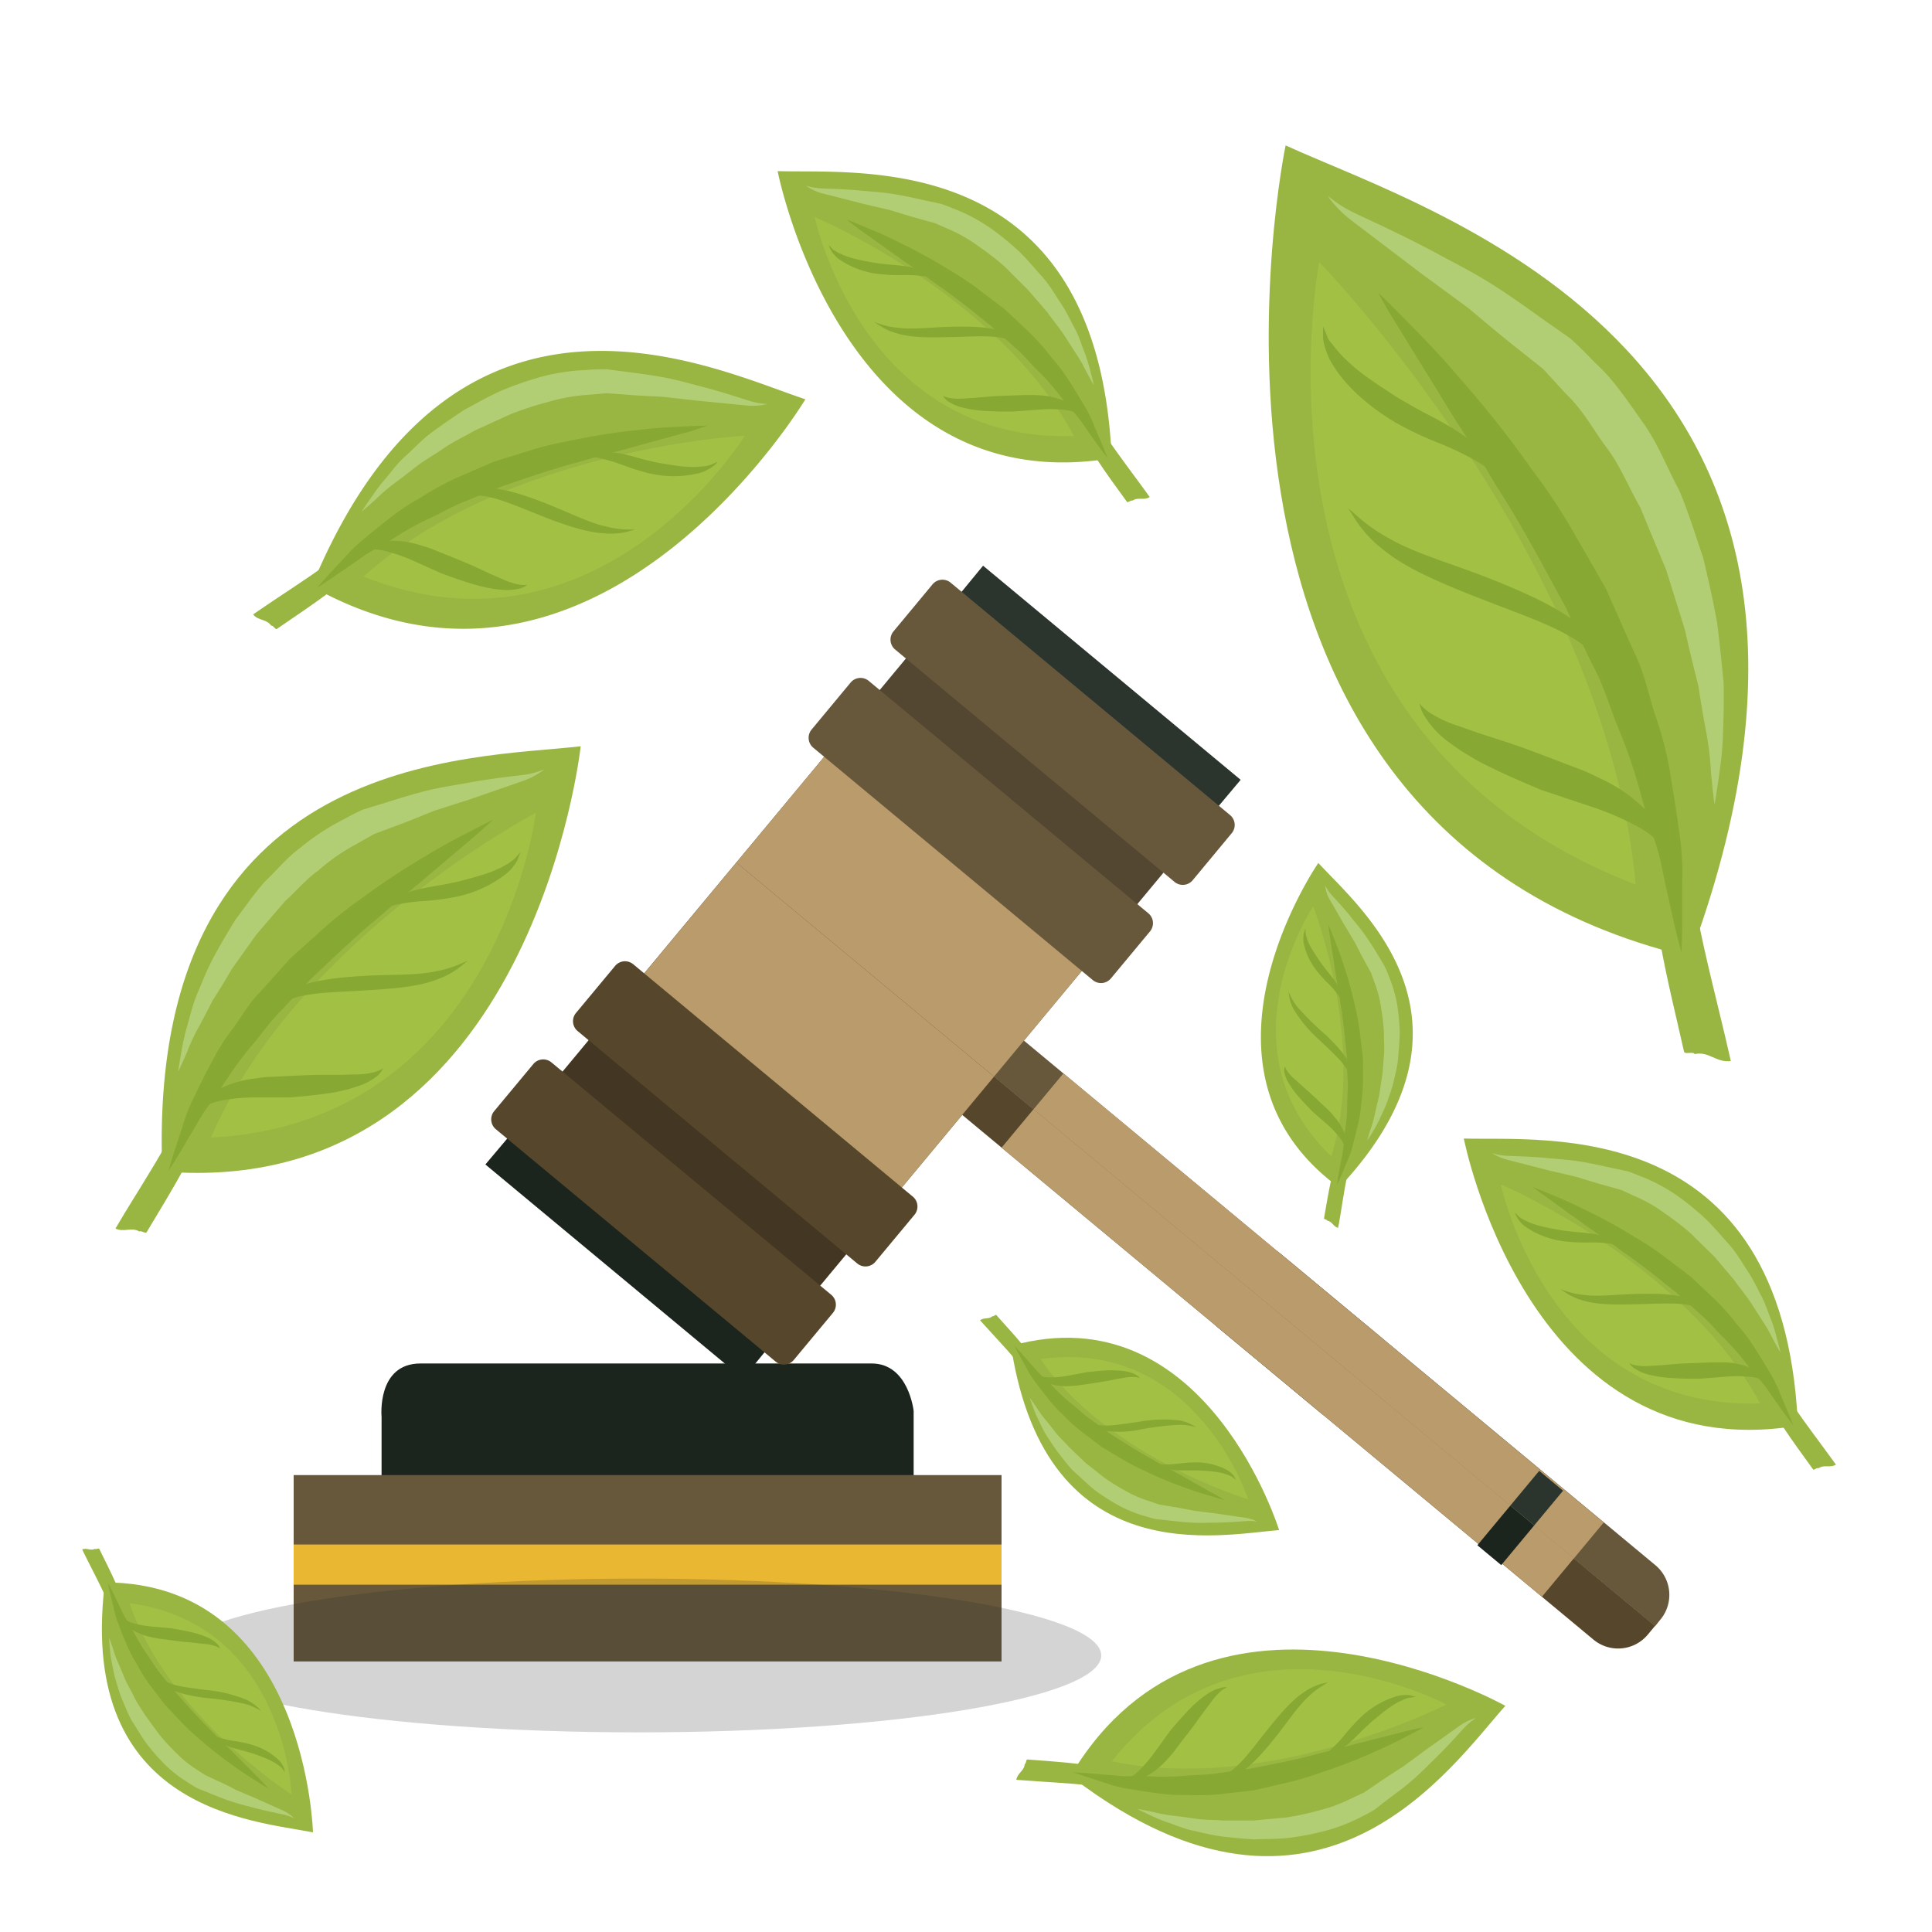 <svg id="Capa_1" data-name="Capa 1" xmlns="http://www.w3.org/2000/svg" viewBox="0 0 300 300"><defs><style>.cls-1{fill:#1c251d;}.cls-2{fill:#67583c;}.cls-3{fill:#eab733;}.cls-4{fill:#2b352d;}.cls-5{fill:#56472c;}.cls-6{fill:#ba9c6c;}.cls-7{fill:#544732;}.cls-8{fill:#433622;}.cls-9{fill:#9ab642;}.cls-10{fill:#b2ce74;}.cls-11{fill:#a2c144;}.cls-12{fill:#87a833;}.cls-13{fill:#232923;opacity:0.2;}</style></defs><title>Mesa de trabajo 9 copia 11</title><path class="cls-1" d="M135.35,211.72H100.68V235h41.19V219.1S141.1,211.72,135.35,211.72Z"/><path class="cls-1" d="M59.25,220v15h41.43V211.72H65.3C58.47,211.72,59.25,220,59.25,220Z"/><rect class="cls-2" x="100.68" y="229.05" width="54.84" height="28.94"/><rect class="cls-2" x="45.6" y="229.05" width="55.08" height="28.94"/><rect class="cls-3" x="45.6" y="239.83" width="55.08" height="6.24"/><rect class="cls-3" x="100.68" y="239.83" width="54.84" height="6.24"/><polygon class="cls-1" points="108.44 141.62 75.37 180.82 115.37 214.07 147.88 174.36 154.09 166.97 114.6 134.13 108.44 141.62"/><polygon class="cls-4" points="152.65 87.84 114.6 134.13 154.09 166.97 192.65 121.09 152.65 87.84"/><path class="cls-5" d="M188.52,197.83a6,6,0,0,0,.78,8.45l58.12,48.31a6,6,0,0,0,8.46-.78l1.12-1.35-67.36-56Z"/><path class="cls-2" d="M190.44,195.52l-.8,1,67.36,56,.8-1A6,6,0,0,0,257,243l-58.12-48.3A6,6,0,0,0,190.44,195.52Z"/><path class="cls-5" d="M146.19,162.64a6,6,0,0,0,.78,8.45l58.11,48.31a6,6,0,0,0,8.46-.78l1.12-1.35-67.35-56Z"/><path class="cls-2" d="M148.11,160.33l-.8,1,67.35,56,.8-1a6,6,0,0,0-.78-8.46l-58.11-48.3A6,6,0,0,0,148.11,160.33Z"/><rect class="cls-6" x="201.13" y="149.77" width="7.26" height="109.1" transform="translate(-83.26 231.16) rotate(-50.26)"/><rect class="cls-6" x="196.08" y="155.55" width="7.76" height="109.1" transform="translate(-89.43 229.58) rotate(-50.27)"/><rect class="cls-1" x="229.81" y="235.99" width="8.01" height="4.82" transform="translate(-98.98 265.79) rotate(-50.26)"/><rect class="cls-4" x="235.11" y="230.22" width="7.01" height="4.82" transform="translate(-92.81 267.39) rotate(-50.26)"/><polygon class="cls-7" points="114.34 133.93 154.35 167.18 161.78 158.23 161.78 158.23 180.92 135.2 140.92 101.95 114.34 133.93"/><polygon class="cls-8" points="106.23 143.68 106.23 143.68 87.09 166.71 127.09 199.96 154.35 167.18 114.34 133.93 106.23 143.68"/><polygon class="cls-6" points="105.56 144.5 105.56 144.5 96.26 155.69 136.26 188.94 154.35 167.18 114.34 133.93 105.56 144.5"/><polygon class="cls-6" points="114.34 133.93 154.35 167.18 162.46 157.42 162.46 157.42 171.76 146.23 131.75 112.98 114.34 133.93"/><path class="cls-5" d="M141.74,185.81a2,2,0,0,1,.26,2.82l-6.07,7.3a2,2,0,0,1-2.82.26L89.7,160.11a2,2,0,0,1-.26-2.82l6.07-7.3a2,2,0,0,1,2.82-.26Z"/><path class="cls-5" d="M129.07,201.05a2,2,0,0,1,.26,2.82l-6.07,7.3a2,2,0,0,1-2.82.26L77,175.35a2,2,0,0,1-.26-2.82l6.07-7.3a2,2,0,0,1,2.82-.26Z"/><path class="cls-2" d="M126.28,116.1a2,2,0,0,1-.26-2.81l6.06-7.3a2,2,0,0,1,2.82-.26l43.41,36.08a2,2,0,0,1,.26,2.82l-6.07,7.3a2,2,0,0,1-2.81.26Z"/><path class="cls-2" d="M139,100.86a2,2,0,0,1-.26-2.82l6.06-7.3a2,2,0,0,1,2.82-.26L191,126.56a2,2,0,0,1,.26,2.82l-6.06,7.3a2,2,0,0,1-2.82.26Z"/><path class="cls-9" d="M263.14,163.68c2.23-.49,3.33,1.37,5.62,1.08l-.39-1.71c-1.33-5.86-3.65-14.67-4.79-20.84l-5.78,4.16c1.15,6.25,2.36,11,3.7,16.94C261.6,163.77,263,163.23,263.14,163.68Z"/><path class="cls-9" d="M199.63,22.58s-21.49,102.24,58.5,124.91c.67.19,1.3.42,2,.6l-.13-.44c0,.06.07.16.12.2,1.22,1.22,2.21.28,2.76-.89,0,.1,0,.21,0,.31C296.34,54.89,222.91,33.24,199.63,22.58Z"/><path class="cls-10" d="M206.16,30.42l1.09.82a19.77,19.77,0,0,0,3.21,1.9c2.9,1.37,7.36,3.38,12.25,6,2.48,1.35,5.2,2.7,8,4.4s5.66,3.73,8.59,5.83l4.51,3.17c1.76,1.56,2.72,2.64,4.09,4,2.66,2.41,4.94,5.87,7.28,9.17s3.67,6.93,5.52,10.33c1.51,3.51,2.57,7.13,3.76,10.54.83,3.52,1.61,6.93,2.18,10.17.42,3.28.71,6.38,1,9.23.06,2.87,0,5.51-.09,7.82a47.72,47.72,0,0,1-.54,6c-.43,3.29-.78,5.13-.78,5.13s-.27-1.89-.56-5.15a46.19,46.19,0,0,0-.68-5.83c-.42-2.23-.86-4.74-1.27-7.46-.68-2.69-1.4-5.58-2.07-8.64-.94-3-1.92-6.14-2.94-9.4-1.3-3.12-2.66-6.36-4-9.64-1.74-3-3.12-6.51-5.19-9.24s-3.59-5.78-6.37-8.43l-3.51-3.83-4.06-3.23c-2.68-2.1-5.19-4.25-7.62-6.28l-7.3-5.36-10.83-8.23A18.16,18.16,0,0,1,206.16,30.42Z"/><path class="cls-11" d="M204.85,40.69S190.78,113.07,254,137.36C249.17,86.25,204.85,40.69,204.85,40.69Z"/><path class="cls-12" d="M214,45.45s1.35,1.24,3.55,3.5,5.44,5.42,8.93,9.56A162.14,162.14,0,0,1,238,73.08a90.64,90.64,0,0,1,5.86,8.75l5.45,9.46c1.49,3.36,3,6.72,4.44,10,1.66,3.23,2.26,6.82,3.38,10.06a53.91,53.91,0,0,1,2.36,9.62c.54,3.11.95,6,1.34,8.75a40.82,40.82,0,0,1,.38,7.46c0,2.21,0,4.14,0,5.73,0,3.17-.11,5-.11,5s-.51-1.76-1.22-4.84c-.34-1.53-.75-3.39-1.23-5.52s-.85-4.54-1.73-7.07-1.63-5.3-2.43-8.22a81.38,81.38,0,0,0-3.12-9c-1.25-3-2.17-6.32-3.76-9.4s-3-6.29-4.44-9.47c-3.38-6.16-6.64-12.4-10.23-18-1.78-2.81-3.29-5.67-5-8.2s-3.21-5-4.61-7.32c-2.84-4.6-5.2-8.43-6.85-11.12S214,45.45,214,45.45Z"/><path class="cls-12" d="M220.42,109.24a8.3,8.3,0,0,0,1.48,1.35,18.1,18.1,0,0,0,4.47,2.1l3.22,1.13,3.62,1.18c2.59.81,5.27,1.85,8,2.88l3.91,1.49c1.36.48,2.65,1.18,3.92,1.77a23.92,23.92,0,0,1,6.41,4.53,9.93,9.93,0,0,1,2,2.5,9.07,9.07,0,0,1,1.11,2.16,18.18,18.18,0,0,1,.57,2s-.58-.54-1.42-1.44a15.59,15.59,0,0,0-4-2.85,44.31,44.31,0,0,0-6.4-2.71l-8-2.67c-2.65-1.13-5.3-2.24-7.72-3.45a31.29,31.29,0,0,1-3.53-1.9,30.31,30.31,0,0,1-3-2,14.26,14.26,0,0,1-3.84-4.09A5.76,5.76,0,0,1,220.42,109.24Z"/><path class="cls-12" d="M205.45,50.71s.26.54.65,1.52c.12.53.61,1,1,1.5a21.73,21.73,0,0,0,1.48,1.7A29,29,0,0,0,213,59.06c.85.63,1.78,1.2,2.72,1.83s1.82,1.18,2.88,1.75c2,1.23,4,2.11,5.95,3.27a29.34,29.34,0,0,1,5.1,3.6A13.53,13.53,0,0,1,232.42,73c.52.94.75,1.48.75,1.48l-1.27-1a18.8,18.8,0,0,0-3.42-2.31,45.24,45.24,0,0,0-5.29-2.46,56.34,56.34,0,0,1-6.33-3c-4.2-2.46-7.92-5.75-9.86-9a8.57,8.57,0,0,1-1.11-2.34,7.54,7.54,0,0,1-.45-1.91C205.42,51.31,205.45,50.71,205.45,50.71Z"/><path class="cls-12" d="M209.32,78.9,211,80.35a24.84,24.84,0,0,0,4.64,3.21c4,2.38,10,4,16,6.4s12,5.06,15.53,8.82a10,10,0,0,1,2.11,2.67,7.89,7.89,0,0,1,1.2,2.31c.5,1.35.72,2.1.72,2.1l-1.29-1.78a16.42,16.42,0,0,0-4-3.85c-3.64-2.8-9.56-4.74-15.53-7.08-5.81-2.27-12-4.74-15.85-8a18.49,18.49,0,0,1-4-4.37Z"/><path class="cls-9" d="M21.67,191.24c-1.3-.77-2.36.17-3.74-.47.2-.33.4-.66.59-1,2-3.4,5.28-8.44,7.25-12.06l2.76,3.78c-2,3.68-3.71,6.4-5.76,9.84C22.61,191.61,21.82,191,21.67,191.24Z"/><path class="cls-9" d="M25.17,181l.07-.18c.11.84.54,1.63,1.55,1.12,0,0,.08-.08.12-.11s-.12.17-.18.25c.47,0,.91,0,1.38,0,54.65,2.14,62.06-66.2,62.06-66.2C73.43,117.85,23.09,116.42,25.17,181Z"/><path class="cls-10" d="M84.49,119.5l-.85.29a13.47,13.47,0,0,1-2.4.54c-2.09.26-5.29.61-8.89,1.28-1.83.33-3.81.62-5.89,1.12s-4.3,1.19-6.56,1.9l-3.47,1.06c-1.42.62-2.24,1.1-3.38,1.7a36.53,36.53,0,0,0-6.42,4.25c-2.16,1.59-3.71,3.58-5.57,5.33-1.65,1.89-3.05,3.94-4.49,5.83-1.24,2-2.42,4-3.44,5.92s-1.75,3.84-2.49,5.57-1.11,3.45-1.54,4.91a32.07,32.07,0,0,0-.88,3.85c-.4,2.14-.56,3.37-.56,3.37s.56-1.14,1.41-3.11a28.28,28.28,0,0,1,1.61-3.51c.72-1.31,1.5-2.79,2.31-4.41,1-1.54,2-3.2,3.06-5l3.76-5.28,4.48-5.21c1.71-1.53,3.28-3.44,5.13-4.72a31.06,31.06,0,0,1,5.71-4l3-1.69,3.19-1.19c2.11-.77,4.12-1.6,6-2.37L73,124.11l8.45-2.93A12,12,0,0,0,84.49,119.5Z"/><path class="cls-11" d="M83.21,126.2s-6,48.14-50.46,50.44C46.19,145.65,83.21,126.2,83.21,126.2Z"/><path class="cls-12" d="M76.54,127.32s-1.09.49-2.93,1.46-4.51,2.28-7.54,4.16a110.62,110.62,0,0,0-10.19,6.75A60.55,60.55,0,0,0,50.43,144l-5.34,4.8-4.82,5.37c-1.69,1.68-2.8,3.81-4.17,5.6a35.12,35.12,0,0,0-3.43,5.54c-1,1.83-1.83,3.59-2.62,5.2a27.29,27.29,0,0,0-1.77,4.59c-.45,1.38-.85,2.58-1.18,3.58-.64,2-.94,3.13-.94,3.13s.68-1,1.75-2.78l1.89-3.21c.78-1.21,1.46-2.66,2.53-4.07s2.1-3,3.2-4.64a51.53,51.53,0,0,1,3.78-5c1.4-1.65,2.64-3.51,4.27-5.11l4.71-5c3.37-3.16,6.68-6.4,10.07-9.18,1.68-1.39,3.21-2.87,4.81-4.1s3-2.49,4.37-3.64l6.56-5.56C75.67,128.14,76.54,127.32,76.54,127.32Z"/><path class="cls-12" d="M59.49,165.9a5.47,5.47,0,0,1-1.2.54,12,12,0,0,1-3.23.4l-2.24.06h-2.5c-1.79,0-3.68.09-5.57.18l-2.75.14c-1,0-1.9.19-2.81.3A16,16,0,0,0,34.25,169a6.68,6.68,0,0,0-1.74,1.16,6.07,6.07,0,0,0-1.14,1.12,11.64,11.64,0,0,0-.76,1.12s.47-.22,1.18-.6a10,10,0,0,1,3.12-1,28.5,28.5,0,0,1,4.55-.39l5.55,0c1.89-.17,3.78-.32,5.54-.59a20.33,20.33,0,0,0,2.59-.46,20,20,0,0,0,2.29-.65A9.33,9.33,0,0,0,58.67,167,4.19,4.19,0,0,0,59.49,165.9Z"/><path class="cls-12" d="M80.79,132.34s-.27.29-.71.82c-.19.3-.58.47-.91.75s-.82.46-1.27.75A19.31,19.31,0,0,1,74.38,136c-.66.22-1.36.38-2.07.58a19.39,19.39,0,0,1-2.16.51c-1.51.36-2.92.51-4.39.84a18.94,18.94,0,0,0-3.93,1.21,8.41,8.41,0,0,0-2.44,1.59c-.52.48-.78.77-.78.77l1-.4a12.57,12.57,0,0,1,2.61-.75,29.16,29.16,0,0,1,3.81-.45,38.78,38.78,0,0,0,4.57-.6,18.72,18.72,0,0,0,8-3.62,5.65,5.65,0,0,0,1.17-1.24,4.83,4.83,0,0,0,.67-1.1C80.69,132.72,80.79,132.34,80.79,132.34Z"/><path class="cls-12" d="M72.62,149.19l-1.34.56a16.4,16.4,0,0,1-3.55,1.06c-3,.68-7.09.47-11.34.73s-8.56.71-11.51,2.35A6.91,6.91,0,0,0,43,155.13a5.57,5.57,0,0,0-1.22,1.2c-.59.74-.88,1.17-.88,1.17l1.17-.85a11,11,0,0,1,3.3-1.58c2.85-1,6.95-1,11.16-1.27S65,153.29,68.09,152a12.22,12.22,0,0,0,3.42-1.91Z"/><path class="cls-9" d="M42.13,97.17c-.76-1.1-2-.74-2.83-1.76l.84-.58c2.88-2,7.36-4.83,10.29-7l.82,4.06c-3,2.22-5.35,3.77-8.27,5.78C42.75,97.81,42.35,97,42.13,97.17Z"/><path class="cls-9" d="M48.73,90.25a1.36,1.36,0,0,1,.12-.12c-.22.72-.17,1.51.83,1.47a.65.65,0,0,0,.13,0l-.23.14c.37.19.73.34,1.09.53C93.81,114.17,125.06,62,125.06,62,110.89,57.33,71,37.55,48.73,90.25Z"/><path class="cls-10" d="M119.16,62.75l-.78-.08a11.68,11.68,0,0,1-2.13-.46c-1.78-.56-4.48-1.46-7.62-2.26-1.59-.41-3.29-.9-5.15-1.27s-3.89-.64-6-.91l-3.17-.42c-1.37,0-2.21,0-3.35.11a32.33,32.33,0,0,0-6.74,1,51.93,51.93,0,0,0-6.44,2.23c-2,.9-3.91,2-5.77,3-1.75,1.17-3.43,2.32-5,3.48S64.25,69.68,63,70.79s-2.17,2.36-3,3.38a26,26,0,0,0-2.13,2.76c-1.12,1.58-1.7,2.5-1.7,2.5s.87-.7,2.28-2A28.67,28.67,0,0,1,61,75.23c1.07-.79,2.24-1.69,3.5-2.68s2.8-1.84,4.3-2.88,3.25-1.86,5-2.86l5.53-2.52a52,52,0,0,1,5.87-1.9,28.07,28.07,0,0,1,6.06-1.08l3-.25,3,.22c2,.17,3.9.24,5.73.34l5.24.59,7.89.77A10.29,10.29,0,0,0,119.16,62.75Z"/><path class="cls-11" d="M115.66,67.66s-22.6,36.49-59.22,21.87C78.71,69.6,115.66,67.66,115.66,67.66Z"/><path class="cls-12" d="M109.89,66.09s-1.07,0-2.9.09-4.47.17-7.6.55A97.06,97.06,0,0,0,88.7,68.4a54.06,54.06,0,0,0-6,1.42l-6.07,1.89L70.8,74.24a42.64,42.64,0,0,0-5.42,3,31.82,31.82,0,0,0-4.81,3.18c-1.46,1.11-2.8,2.2-4,3.21a23.71,23.71,0,0,0-3.11,3l-2.28,2.44c-1.25,1.36-1.91,2.17-1.91,2.17s.91-.55,2.43-1.59l2.71-1.87c1.07-.69,2.16-1.6,3.54-2.34s2.79-1.62,4.28-2.55a47.68,47.68,0,0,1,4.89-2.6c1.73-.8,3.42-1.84,5.32-2.52l5.64-2.3c3.88-1.29,7.74-2.67,11.49-3.65,1.87-.5,3.65-1.12,5.39-1.52s3.36-.88,4.86-1.3l7.33-2C108.88,66.44,109.89,66.09,109.89,66.09Z"/><path class="cls-12" d="M81.91,90.79a4.33,4.33,0,0,1-1.17,0A10.17,10.17,0,0,1,78,89.92l-1.82-.79-2-.93c-1.42-.68-3-1.29-4.54-1.92l-2.26-.91c-.77-.33-1.59-.54-2.37-.79a13.81,13.81,0,0,0-4.53-.6,5.55,5.55,0,0,0-1.84.29,5,5,0,0,0-1.32.48,9.46,9.46,0,0,0-1,.62s.46,0,1.17-.05a9.13,9.13,0,0,1,2.86.38,25.9,25.9,0,0,1,3.81,1.37l4.47,2c1.58.57,3.16,1.14,4.67,1.58a21.25,21.25,0,0,0,4.34.91,8.36,8.36,0,0,0,3.26-.22A3.76,3.76,0,0,0,81.91,90.79Z"/><path class="cls-12" d="M111.44,71.7s-.32.13-.87.39a3.56,3.56,0,0,1-1,.27c-.35.1-.84.07-1.31.14a17.38,17.38,0,0,1-3.33-.21c-.61-.06-1.24-.19-1.89-.29s-1.24-.21-1.92-.39c-1.34-.27-2.53-.67-3.84-1a17.37,17.37,0,0,0-3.6-.47,7.71,7.71,0,0,0-2.56.37,9.49,9.49,0,0,0-.9.33l1,.05a11.11,11.11,0,0,1,2.38.37,27,27,0,0,1,3.23,1,33.69,33.69,0,0,0,3.9,1.22,16.58,16.58,0,0,0,7.77,0,5.39,5.39,0,0,0,1.4-.56,4.55,4.55,0,0,0,1-.64C111.22,72,111.44,71.7,111.44,71.7Z"/><path class="cls-12" d="M98.65,82.22l-1.29,0a14.19,14.19,0,0,1-3.25-.47c-2.64-.55-5.87-2.24-9.38-3.6s-7.15-2.6-10.12-2.37a6,6,0,0,0-2,.3,4.69,4.69,0,0,0-1.42.52c-.75.37-1.14.61-1.14.61l1.26-.25a9.42,9.42,0,0,1,3.24,0c2.66.24,6,1.75,9.43,3.11S91,82.7,94,82.83a10.9,10.9,0,0,0,3.45-.27Z"/><path class="cls-9" d="M175.81,77.76c.91-.64,1.75,0,2.72-.57l-.5-.7c-1.7-2.37-4.4-5.88-6.08-8.42l-1.79,3c1.69,2.58,3.12,4.48,4.85,6.88C175.14,78.09,175.68,77.58,175.81,77.76Z"/><path class="cls-9" d="M120.75,26.57s9.67,49.83,49.76,44.89c.34,0,.66-.06,1-.11l-.15-.17a.61.61,0,0,0,.1.07c.77.31,1-.29,1.07-.92l.06.13C170.15,22.79,133.19,27,120.75,26.57Z"/><path class="cls-10" d="M125.16,28.85l.64.16a9.33,9.33,0,0,0,1.8.25c1.55.06,3.93.12,6.62.39,1.36.13,2.84.22,4.4.46s3.23.61,4.95,1l2.61.56c1.08.37,1.72.67,2.59,1a27.42,27.42,0,0,1,5,2.73A43.87,43.87,0,0,1,158.19,39c1.33,1.28,2.49,2.7,3.66,4s2,2.79,2.9,4.14,1.52,2.72,2.18,3.94,1,2.47,1.43,3.52a23.4,23.4,0,0,1,.89,2.78c.42,1.55.61,2.45.61,2.45s-.47-.81-1.22-2.21a24.53,24.53,0,0,0-1.4-2.48c-.61-.92-1.28-2-2-3.1s-1.68-2.23-2.55-3.48L159.62,45,156,41.39a42.91,42.91,0,0,0-4.06-3.15,22.86,22.86,0,0,0-4.45-2.58l-2.29-1-2.43-.68c-1.59-.43-3.12-.92-4.59-1.37l-4.28-1-6.41-1.64A8.51,8.51,0,0,1,125.16,28.85Z"/><path class="cls-11" d="M126.51,33.7s7.35,35.05,40.24,34C155,45.73,126.51,33.7,126.51,33.7Z"/><path class="cls-12" d="M131.49,34.11s.83.3,2.24.89,3.46,1.4,5.81,2.6a81.36,81.36,0,0,1,7.91,4.34,44.27,44.27,0,0,1,4.27,2.82L156,48l3.88,3.65a36.06,36.06,0,0,1,3.41,3.87,25.7,25.7,0,0,1,2.87,3.86c.83,1.29,1.57,2.53,2.25,3.67a19.37,19.37,0,0,1,1.58,3.27c.43,1,.79,1.85,1.09,2.56.6,1.42.89,2.24.89,2.24s-.56-.69-1.46-1.94c-.44-.62-1-1.37-1.59-2.24s-1.24-1.87-2.11-2.84S165,62,164.12,60.84A38.49,38.49,0,0,0,161,57.42c-1.13-1.13-2.16-2.42-3.46-3.5l-3.77-3.4c-2.68-2.13-5.31-4.3-8-6.14-1.33-.92-2.54-1.91-3.79-2.72s-2.39-1.65-3.45-2.41l-5.16-3.68C132.17,34.66,131.49,34.11,131.49,34.11Z"/><path class="cls-12" d="M146.41,61.45a4.31,4.31,0,0,0,.92.32,8.6,8.6,0,0,0,2.4.1l1.65-.1,1.85-.16c1.31-.12,2.7-.16,4.1-.21l2-.07c.69,0,1.4,0,2.08.05a11.56,11.56,0,0,1,3.73.82,4.7,4.7,0,0,1,1.35.75,4.6,4.6,0,0,1,.91.75,7.39,7.39,0,0,1,.63.78s-.36-.13-.91-.37a7.37,7.37,0,0,0-2.35-.51,20.9,20.9,0,0,0-3.37,0l-4.09.31c-1.4,0-2.8,0-4.11-.09a15.21,15.21,0,0,1-1.93-.18,14,14,0,0,1-1.73-.34,6.89,6.89,0,0,1-2.5-1.1A3.42,3.42,0,0,1,146.41,61.45Z"/><path class="cls-12" d="M128.67,38.07s.22.19.57.55c.16.22.46.32.71.5s.64.29,1,.48a13.5,13.5,0,0,0,2.67.78c.5.13,1,.21,1.56.31s1,.19,1.63.24c1.13.17,2.17.19,3.28.34a14.22,14.22,0,0,1,3,.65,6.41,6.41,0,0,1,1.9,1,7.29,7.29,0,0,1,.61.52l-.76-.23a9.07,9.07,0,0,0-2-.39,22.51,22.51,0,0,0-2.83-.1,28.51,28.51,0,0,1-3.4-.15,13.76,13.76,0,0,1-6.12-2.18,4,4,0,0,1-.94-.83,3.88,3.88,0,0,1-.56-.78C128.77,38.34,128.67,38.07,128.67,38.07Z"/><path class="cls-12" d="M135.72,50l1,.33a11.81,11.81,0,0,0,2.68.56c2.23.32,5.24-.09,8.39-.16s6.34,0,8.61,1a4.88,4.88,0,0,1,1.45.8,4,4,0,0,1,1,.81c.48.51.72.8.72.8l-.92-.55a8.06,8.06,0,0,0-2.53-1c-2.15-.57-5.17-.32-8.28-.25s-6.27.15-8.61-.59a9,9,0,0,1-2.63-1.19Z"/><path class="cls-9" d="M282.36,228c.9-.64,1.75,0,2.72-.57l-.5-.7c-1.7-2.37-4.4-5.88-6.08-8.42l-1.8,3c1.7,2.58,3.13,4.48,4.85,6.88C281.68,228.31,282.23,227.8,282.36,228Z"/><path class="cls-9" d="M227.3,176.79s9.67,49.83,49.76,44.89c.34,0,.66-.06,1-.11l-.14-.17.09.07c.78.31,1.05-.29,1.07-.92l.07.13C276.69,173,239.73,177.17,227.3,176.79Z"/><path class="cls-10" d="M231.7,179.07l.64.16a9.45,9.45,0,0,0,1.8.25c1.56.06,3.93.12,6.63.39,1.36.13,2.83.22,4.39.46s3.24.61,5,1l2.62.56c1.08.37,1.71.67,2.59,1a28,28,0,0,1,5,2.73,45.15,45.15,0,0,1,4.42,3.59c1.34,1.28,2.5,2.7,3.67,4s2,2.79,2.9,4.14,1.52,2.72,2.17,3.95,1,2.47,1.44,3.51a23.15,23.15,0,0,1,.88,2.78c.43,1.55.62,2.45.62,2.45s-.48-.81-1.22-2.21a24.53,24.53,0,0,0-1.4-2.48c-.61-.92-1.28-2-2-3.1s-1.68-2.23-2.56-3.48l-3.09-3.65c-1.17-1.15-2.39-2.34-3.62-3.56a43,43,0,0,0-4.07-3.15,22.25,22.25,0,0,0-4.44-2.57l-2.3-1.06-2.42-.68c-1.6-.43-3.13-.92-4.6-1.37l-4.28-1-6.4-1.64A8.71,8.71,0,0,1,231.7,179.07Z"/><path class="cls-11" d="M233.05,183.92s7.36,35.05,40.25,34C261.49,196,233.05,183.92,233.05,183.92Z"/><path class="cls-12" d="M238,184.33s.84.3,2.25.89,3.46,1.4,5.8,2.6a81.43,81.43,0,0,1,7.92,4.34,45.54,45.54,0,0,1,4.27,2.82l4.23,3.2,3.88,3.65a37.2,37.2,0,0,1,3.41,3.87,27,27,0,0,1,2.87,3.86c.83,1.29,1.57,2.53,2.25,3.67a20.17,20.17,0,0,1,1.58,3.27l1.09,2.56c.6,1.42.89,2.24.89,2.24s-.56-.69-1.46-1.94c-.44-.62-1-1.37-1.59-2.24s-1.24-1.87-2.11-2.83-1.74-2.07-2.64-3.23a40.1,40.1,0,0,0-3.09-3.42c-1.14-1.13-2.17-2.42-3.46-3.5l-3.77-3.4c-2.68-2.12-5.32-4.3-8-6.14-1.33-.92-2.55-1.91-3.79-2.72s-2.39-1.65-3.45-2.41L240,185.79C238.72,184.88,238,184.33,238,184.33Z"/><path class="cls-12" d="M253,211.67a4,4,0,0,0,.92.32,8.6,8.6,0,0,0,2.4.1l1.65-.1,1.84-.16c1.31-.12,2.71-.16,4.11-.21l2-.07c.7,0,1.41,0,2.09,0a11.5,11.5,0,0,1,3.72.82,4.63,4.63,0,0,1,1.36.75,4.24,4.24,0,0,1,.9.75c.44.5.64.78.64.78s-.37-.13-.91-.37a7.43,7.43,0,0,0-2.35-.51,21,21,0,0,0-3.38,0l-4.08.32c-1.4,0-2.8,0-4.11-.1a15.36,15.36,0,0,1-1.94-.18,16.62,16.62,0,0,1-1.73-.33,6.9,6.9,0,0,1-2.49-1.11A3.1,3.1,0,0,1,253,211.67Z"/><path class="cls-12" d="M235.22,188.29s.21.19.57.55a2.79,2.79,0,0,0,.71.5c.25.18.63.29,1,.48a13.81,13.81,0,0,0,2.68.78c.5.13,1,.21,1.56.31s1,.19,1.62.24c1.13.17,2.18.2,3.28.34a14.08,14.08,0,0,1,3,.65,6.62,6.62,0,0,1,1.91,1c.4.33.61.52.61.52l-.76-.23a9.07,9.07,0,0,0-2-.39,22.51,22.51,0,0,0-2.83-.1,28.77,28.77,0,0,1-3.41-.15,13.72,13.72,0,0,1-6.11-2.18,4,4,0,0,1-.94-.83,3.52,3.52,0,0,1-.56-.78C235.31,188.56,235.22,188.29,235.22,188.29Z"/><path class="cls-12" d="M242.26,200.18l1,.33a11.69,11.69,0,0,0,2.68.56c2.23.32,5.24-.09,8.38-.16s6.35,0,8.62,1a5,5,0,0,1,1.45.8,4.11,4.11,0,0,1,1,.81c.48.51.72.8.72.8l-.91-.55a8.06,8.06,0,0,0-2.53-1c-2.16-.57-5.17-.32-8.29-.25s-6.27.15-8.6-.59a8.92,8.92,0,0,1-2.64-1.19Z"/><path class="cls-9" d="M206.08,189.53c.81.15.91.92,1.71,1.14,0-.21.07-.41.11-.62.38-2.12.83-5.36,1.31-7.56l-2.48.57c-.49,2.23-.76,4-1.14,6.12C205.56,189.34,206.11,189.37,206.08,189.53Z"/><path class="cls-9" d="M204.71,134s-21.34,30.83,2,49.46c.19.15.37.32.57.47,0,0,0-.11,0-.16s0,.06,0,.08c.24.58.69.4,1,.09a.49.49,0,0,1,0,.11C232.2,158.16,210.92,140.79,204.71,134Z"/><path class="cls-10" d="M205.77,137.52l.25.42a6.5,6.5,0,0,0,.8,1.08c.77.86,2,2.14,3.21,3.7.63.79,1.35,1.62,2,2.57s1.35,2,2,3.12l1,1.68c.36.76.53,1.25.79,1.9a21.15,21.15,0,0,1,1.13,4,33.66,33.66,0,0,1,.39,4.19c0,1.36-.14,2.71-.23,4s-.43,2.52-.69,3.67-.65,2.21-1,3.19-.78,1.82-1.12,2.57a16.89,16.89,0,0,1-1,1.9c-.6,1-1,1.59-1,1.59s.17-.66.53-1.78a17,17,0,0,0,.59-2c.17-.8.37-1.69.61-2.65s.32-2,.52-3.14.22-2.3.34-3.52,0-2.47,0-3.75a31.22,31.22,0,0,0-.44-3.78,16.84,16.84,0,0,0-.93-3.68l-.63-1.75-.89-1.63c-.6-1.07-1.13-2.13-1.65-3.14l-1.67-2.79-2.44-4.23A6.64,6.64,0,0,1,205.77,137.52Z"/><path class="cls-11" d="M203.91,140.74s-14.72,22,2.81,38.81C212.24,162,203.91,140.74,203.91,140.74Z"/><path class="cls-12" d="M206.26,143.58s.28.6.69,1.65,1.05,2.55,1.63,4.41a60.53,60.53,0,0,1,1.79,6.42,35.3,35.3,0,0,1,.72,3.71c.16,1.28.32,2.58.48,3.89s.05,2.64.08,3.93a27.73,27.73,0,0,1-.28,3.8,20.11,20.11,0,0,1-.56,3.51c-.26,1.1-.53,2.13-.78,3.08a13.89,13.89,0,0,1-.91,2.52c-.3.74-.57,1.38-.79,1.9-.44,1-.73,1.63-.73,1.63s.08-.66.27-1.77c.1-.56.23-1.23.37-2s.34-1.62.41-2.58.19-2,.34-3.06a28.34,28.34,0,0,0,.21-3.4c0-1.18.16-2.39.06-3.63s-.1-2.49-.15-3.75c-.26-2.51-.47-5-.87-7.38-.2-1.18-.3-2.34-.52-3.41s-.36-2.11-.51-3.06c-.3-1.92-.55-3.52-.72-4.64S206.26,143.58,206.26,143.58Z"/><path class="cls-12" d="M199.53,165.58a2.94,2.94,0,0,0,.3.65,6.2,6.2,0,0,0,1.19,1.32l.9.82,1,.89c.74.63,1.48,1.35,2.23,2.06l1.08,1a13.79,13.79,0,0,1,1,1.13,8.55,8.55,0,0,1,1.49,2.39,3.34,3.34,0,0,1,.31,1.1,3.49,3.49,0,0,1,.07.87,7.2,7.2,0,0,1-.09.74s-.11-.26-.27-.68a5.66,5.66,0,0,0-.94-1.5,15.91,15.91,0,0,0-1.74-1.79l-2.28-2c-.72-.75-1.44-1.48-2.07-2.22a10.51,10.51,0,0,1-.9-1.12,11.37,11.37,0,0,1-.72-1.09,5.11,5.11,0,0,1-.7-1.88A2.23,2.23,0,0,1,199.53,165.58Z"/><path class="cls-12" d="M202.72,144.14s0,.21,0,.59a2.2,2.2,0,0,0,.11.63,7.39,7.39,0,0,0,.25.76,9.87,9.87,0,0,0,1,1.82c.19.33.42.65.64,1s.44.64.71,1c.49.68,1,1.25,1.51,1.91a10.35,10.35,0,0,1,1.19,1.9,4.6,4.6,0,0,1,.44,1.53c0,.38,0,.59,0,.59l-.27-.52a6.23,6.23,0,0,0-.81-1.24,13.57,13.57,0,0,0-1.41-1.55,20.82,20.82,0,0,1-1.67-1.88,10.18,10.18,0,0,1-2-4.35,3.29,3.29,0,0,1,0-.93,2.32,2.32,0,0,1,.12-.69A5.06,5.06,0,0,1,202.72,144.14Z"/><path class="cls-12" d="M200.07,154l.36.71a8.86,8.86,0,0,0,1.08,1.71,47.17,47.17,0,0,0,4.42,4.34c1.63,1.57,3.28,3.35,3.91,5.08a3.73,3.73,0,0,1,.32,1.18,2.87,2.87,0,0,1,.08.93c0,.52-.05.8-.05.8L210,168a5.74,5.74,0,0,0-.79-1.83c-.81-1.44-2.5-2.9-4.15-4.51a21.18,21.18,0,0,1-4.13-4.85,6.55,6.55,0,0,1-.73-2Z"/><path class="cls-9" d="M154.13,204.37c-.61.54-1.28.15-1.95.64l.42.47c1.44,1.6,3.7,4,5.13,5.7l1.09-2.31c-1.45-1.76-2.65-3-4.11-4.67C154.6,204.07,154.24,204.49,154.13,204.37Z"/><path class="cls-9" d="M198.62,237.59s-11.05-35.82-40.1-29c-.24,0-.48.09-.73.16l.12.11s0,0-.07,0c-.6-.17-.74.29-.72.76,0,0,0-.06-.05-.09C162.65,244.29,189.46,238.3,198.62,237.59Z"/><path class="cls-10" d="M195.21,236.27l-.49-.07a6.77,6.77,0,0,0-1.34,0c-1.15.08-2.89.22-4.89.24-1,0-2.1.06-3.27,0s-2.42-.19-3.71-.34l-2-.21c-.82-.18-1.31-.35-2-.55a19.79,19.79,0,0,1-3.88-1.62,34,34,0,0,1-3.54-2.27c-1.08-.84-2-1.79-3-2.66s-1.71-1.89-2.45-2.81-1.34-1.88-1.91-2.73-1-1.73-1.33-2.47a16.91,16.91,0,0,1-.88-2c-.43-1.11-.64-1.75-.64-1.75s.41.55,1.07,1.52a15.55,15.55,0,0,0,1.23,1.71c.52.63,1.09,1.34,1.69,2.12s1.41,1.51,2.16,2.35l2.55,2.44,2.95,2.32a31.3,31.3,0,0,0,3.23,2,17.11,17.11,0,0,0,3.47,1.53l1.77.6,1.83.31c1.21.19,2.37.42,3.49.64l3.22.41,4.83.7A6.43,6.43,0,0,1,195.21,236.27Z"/><path class="cls-11" d="M193.83,232.82s-8.18-25.16-32.25-21.78C172,226.24,193.83,232.82,193.83,232.82Z"/><path class="cls-12" d="M190.14,232.91s-.64-.15-1.72-.48-2.65-.75-4.47-1.45a56.23,56.23,0,0,1-6.15-2.56,31.47,31.47,0,0,1-3.36-1.73l-3.36-2-3.14-2.38a25.67,25.67,0,0,1-2.81-2.57,19,19,0,0,1-2.42-2.61c-.71-.88-1.35-1.73-1.94-2.51a15.13,15.13,0,0,1-1.42-2.27c-.39-.7-.73-1.3-1-1.8-.55-1-.83-1.58-.83-1.58s.46.47,1.22,1.31l1.35,1.52c.54.57,1.06,1.28,1.77,1.92s1.44,1.38,2.2,2.15a27.25,27.25,0,0,0,2.54,2.28c.92.73,1.78,1.6,2.81,2.29l3,2.2c2.14,1.35,4.25,2.73,6.35,3.87,1,.57,2,1.21,3,1.7s1.88,1,2.72,1.5l4.09,2.29C189.59,232.56,190.14,232.91,190.14,232.91Z"/><path class="cls-12" d="M177,214a2.83,2.83,0,0,0-.7-.17,6.58,6.58,0,0,0-1.77.12l-1.2.2-1.34.27c-1,.19-2,.33-3,.48l-1.49.21c-.51.09-1,.09-1.54.13a8.85,8.85,0,0,1-2.8-.31,3.36,3.36,0,0,1-1-.44,3.42,3.42,0,0,1-.73-.48,6.4,6.4,0,0,1-.52-.52s.27.06.69.2a5.78,5.78,0,0,0,1.77.19,15,15,0,0,0,2.48-.27l3-.55c1-.11,2.06-.22,3-.26a11.56,11.56,0,0,1,1.44,0,10.34,10.34,0,0,1,1.29.11,5.22,5.22,0,0,1,1.92.61A2.28,2.28,0,0,1,177,214Z"/><path class="cls-12" d="M191.9,229.78l-.47-.36a2,2,0,0,0-.56-.31c-.2-.11-.49-.16-.76-.28a10.9,10.9,0,0,0-2-.36c-.37-.05-.77-.07-1.17-.1s-.78-.06-1.21-.05c-.84,0-1.61,0-2.44,0a10.71,10.71,0,0,1-2.22-.24,4.93,4.93,0,0,1-1.48-.6l-.49-.33.58.11a7.09,7.09,0,0,0,1.48.13,18.64,18.64,0,0,0,2.08-.15,20.11,20.11,0,0,1,2.51-.16,10.21,10.21,0,0,1,4.66,1.11,3,3,0,0,1,.76.54c.19.21.4.35.47.52C191.8,229.58,191.9,229.78,191.9,229.78Z"/><path class="cls-12" d="M185.78,221.6l-.78-.16a8.85,8.85,0,0,0-2-.2,47.76,47.76,0,0,0-6.15.78,15.43,15.43,0,0,1-6.41-.06,3.63,3.63,0,0,1-1.13-.47,2.79,2.79,0,0,1-.77-.52c-.4-.33-.6-.53-.6-.53l.72.33a5.91,5.91,0,0,0,1.93.51c1.63.25,3.83-.18,6.11-.48a21.43,21.43,0,0,1,6.36-.25,6.54,6.54,0,0,1,2,.67Z"/><path class="cls-9" d="M159.12,273.92c-.09,1.1-1.11,1.34-1.31,2.45l.85.06c2.91.24,7.33.43,10.36.8l-1.1-3.28c-3.07-.37-5.44-.5-8.39-.74C159.3,273.19,159.35,273.93,159.12,273.92Z"/><path class="cls-9" d="M233.75,264.88s-44.31-24.76-66.39,9.06c-.19.28-.39.54-.57.83H167l-.11,0c-.74.39-.45,1,0,1.41l-.14,0C204.78,305.06,225.44,274.13,233.75,264.88Z"/><path class="cls-10" d="M229.17,266.77l-.53.39a9.25,9.25,0,0,0-1.35,1.21c-1.06,1.15-2.63,2.93-4.58,4.81-1,1-2,2-3.19,3.06s-2.55,2.08-4,3.14L213.45,281c-1,.6-1.62.88-2.47,1.32a27.32,27.32,0,0,1-5.3,2,43.94,43.94,0,0,1-5.59,1.07c-1.85.19-3.68.16-5.43.22-1.76-.12-3.45-.26-5-.46s-3.06-.6-4.42-.89-2.55-.8-3.61-1.17A23.3,23.3,0,0,1,178.9,282c-1.47-.68-2.27-1.11-2.27-1.11s.92.15,2.47.49a22.73,22.73,0,0,0,2.8.53c1.1.13,2.33.28,3.65.49s2.79.16,4.3.29h4.79l5.05-.47a40.93,40.93,0,0,0,5-1.07,22.88,22.88,0,0,0,4.83-1.74l2.29-1.07,2.08-1.41c1.36-.94,2.72-1.8,4-2.63l3.55-2.61,5.38-3.83A8.85,8.85,0,0,1,229.17,266.77Z"/><path class="cls-11" d="M224.6,264.68s-31.53-17-51.95,8.81C197.06,278.64,224.6,264.68,224.6,264.68Z"/><path class="cls-12" d="M221.07,268.22s-.77.44-2.13,1.14-3.3,1.73-5.73,2.76a82,82,0,0,1-8.43,3.24,47.44,47.44,0,0,1-4.9,1.45L194.7,278l-5.29.61a35.78,35.78,0,0,1-5.16.11,26.68,26.68,0,0,1-4.8-.3c-1.52-.2-2.94-.43-4.26-.65a18.69,18.69,0,0,1-3.51-.9L169,276c-1.47-.47-2.29-.77-2.29-.77s.9,0,2.42.13l2.74.23c1.06.05,2.23.26,3.54.22s2.69,0,4.16.06a38.27,38.27,0,0,0,4.61-.15c1.59-.14,3.24-.09,4.9-.38l5-.69c3.35-.68,6.71-1.29,9.83-2.14,1.56-.42,3.11-.71,4.53-1.14s2.8-.76,4.06-1.08l6.15-1.57C220.2,268.38,221.07,268.22,221.07,268.22Z"/><path class="cls-12" d="M190.55,262a4.89,4.89,0,0,0-.84.49,9.16,9.16,0,0,0-1.62,1.77l-1,1.33L186,267.08c-.75,1.08-1.62,2.18-2.49,3.28L182.28,272a20.65,20.65,0,0,1-1.38,1.57,11.85,11.85,0,0,1-3,2.31,4.86,4.86,0,0,1-1.45.56,4.55,4.55,0,0,1-1.16.2,7.72,7.72,0,0,1-1,0s.33-.19.87-.45a7.47,7.47,0,0,0,1.91-1.47,21.54,21.54,0,0,0,2.18-2.57l2.4-3.33c.9-1.06,1.81-2.13,2.72-3.08a16.17,16.17,0,0,1,1.39-1.36,14.67,14.67,0,0,1,1.37-1.1,7,7,0,0,1,2.45-1.2A2.83,2.83,0,0,1,190.55,262Z"/><path class="cls-12" d="M219.86,263.51s-.29,0-.79.08a2.91,2.91,0,0,0-.84.22c-.29.07-.63.3-1,.44a14.12,14.12,0,0,0-2.33,1.54c-.41.3-.81.65-1.24,1s-.81.67-1.23,1.08c-.86.75-1.55,1.54-2.38,2.29a14,14,0,0,1-2.4,1.84,6.18,6.18,0,0,1-2,.79c-.51.11-.79.14-.79.14l.67-.43a9.73,9.73,0,0,0,1.57-1.26,21.75,21.75,0,0,0,1.9-2.1,30.93,30.93,0,0,1,2.31-2.5,13.68,13.68,0,0,1,5.61-3.26,4,4,0,0,1,1.24-.18,3.27,3.27,0,0,1,.95.07C219.59,263.41,219.86,263.51,219.86,263.51Z"/><path class="cls-12" d="M206.23,261.22l-.92.57a11.84,11.84,0,0,0-2.15,1.69c-1.68,1.5-3.31,4.06-5.29,6.51s-4.09,4.85-6.34,5.92a5,5,0,0,1-1.54.6,4.17,4.17,0,0,1-1.25.22c-.7,0-1.08,0-1.08,0l1-.35a7.69,7.69,0,0,0,2.37-1.3c1.83-1.29,3.58-3.75,5.53-6.18s3.94-4.88,6-6.19a8.93,8.93,0,0,1,2.61-1.25Z"/><path class="cls-13" d="M171,257.06c0,6.59-32.18,11.94-71.89,11.94s-71.88-5.35-71.88-11.94,32.18-11.94,71.88-11.94S171,250.46,171,257.06Z"/><path class="cls-9" d="M14.76,240.5c-.74.36-1.28-.2-2,.09l.27.57c.95,1.94,2.49,4.82,3.4,6.88l1.67-1.93c-.92-2.09-1.73-3.65-2.69-5.61C15.29,240.35,14.83,240.66,14.76,240.5Z"/><path class="cls-9" d="M48.6,284.53s-1-37.48-30.75-38.78l-.75-.05.08.14s0-.05-.06-.06c-.52-.32-.79.09-.89.54l0-.1C12.16,281.24,39.59,282.73,48.6,284.53Z"/><path class="cls-10" d="M45.67,282.33l-.45-.19a7,7,0,0,0-1.28-.4c-1.12-.24-2.85-.58-4.77-1.1-1-.26-2-.51-3.15-.88s-2.29-.83-3.48-1.32l-1.84-.74c-.74-.4-1.17-.7-1.76-1.07a20.19,20.19,0,0,1-3.3-2.6,33.71,33.71,0,0,1-2.78-3.15c-.82-1.1-1.49-2.28-2.19-3.37s-1.13-2.29-1.6-3.37S18.3,262,18,261s-.45-1.92-.61-2.73a16.07,16.07,0,0,1-.31-2.13c-.12-1.19-.15-1.86-.15-1.86s.25.64.62,1.75a16.56,16.56,0,0,0,.72,2c.33.75.69,1.59,1.06,2.5s.95,1.84,1.43,2.85,1.18,2,1.81,3l2.2,3a31.35,31.35,0,0,0,2.58,2.8,17.24,17.24,0,0,0,2.92,2.42l1.54,1,1.69.8c1.11.51,2.16,1,3.18,1.56l3,1.27,4.46,2A6.73,6.73,0,0,1,45.67,282.33Z"/><path class="cls-11" d="M45.28,278.64s-1.07-26.44-25.16-29.7C26,266.39,45.28,278.64,45.28,278.64Z"/><path class="cls-12" d="M41.7,277.73s-.57-.32-1.53-.93-2.34-1.44-3.91-2.6A60.61,60.61,0,0,1,31,270.07a34.88,34.88,0,0,1-2.77-2.58l-2.68-2.85-2.38-3.13a27.15,27.15,0,0,1-2-3.24,19.23,19.23,0,0,1-1.61-3.16c-.45-1-.84-2-1.19-3a14.22,14.22,0,0,1-.75-2.57c-.19-.77-.35-1.44-.49-2-.25-1.11-.37-1.74-.37-1.74s.33.57.83,1.59c.25.5.54,1.12.88,1.82s.68,1.52,1.2,2.33,1,1.72,1.52,2.67A29.83,29.83,0,0,0,23,257.13c.69,1,1.28,2,2.09,3L27.46,263c1.69,1.88,3.34,3.78,5.06,5.45.85.83,1.62,1.71,2.43,2.45s1.53,1.49,2.21,2.17l3.31,3.32C41.27,277.24,41.7,277.73,41.7,277.73Z"/><path class="cls-12" d="M34.18,256a3,3,0,0,0-.63-.35,6.68,6.68,0,0,0-1.74-.37l-1.21-.13L29.23,255c-1-.07-2-.21-3-.35l-1.48-.19a14.59,14.59,0,0,1-1.52-.3,8.69,8.69,0,0,1-2.61-1.05,3.49,3.49,0,0,1-.9-.71,2.89,2.89,0,0,1-.56-.66,7,7,0,0,1-.37-.64s.25.14.61.38a5.65,5.65,0,0,0,1.66.66,16.33,16.33,0,0,0,2.45.42l3,.27c1,.17,2,.34,3,.57a10.51,10.51,0,0,1,1.39.37,12.4,12.4,0,0,1,1.22.45,5.42,5.42,0,0,1,1.68,1.11A2.27,2.27,0,0,1,34.18,256Z"/><path class="cls-12" d="M44.24,275.19s-.14-.17-.35-.48-.29-.28-.46-.45a7.32,7.32,0,0,0-.66-.46,9.67,9.67,0,0,0-1.85-.9c-.35-.15-.72-.28-1.1-.42s-.73-.26-1.15-.37c-.8-.27-1.56-.41-2.35-.65a10.49,10.49,0,0,1-2.08-.84,4.87,4.87,0,0,1-1.26-1c-.25-.29-.38-.46-.38-.46l.53.26a6.77,6.77,0,0,0,1.38.53,15.34,15.34,0,0,0,2.05.42,19.78,19.78,0,0,1,2.46.53,10.18,10.18,0,0,1,4.19,2.33,2.91,2.91,0,0,1,.58.72,3.11,3.11,0,0,1,.32.63C44.2,275,44.24,275.19,44.24,275.19Z"/><path class="cls-12" d="M40.56,265.66l-.71-.36a8.15,8.15,0,0,0-1.88-.74,46.73,46.73,0,0,0-6.13-.91c-2.24-.31-4.62-.77-6.15-1.8a3.58,3.58,0,0,1-1-.76,2.9,2.9,0,0,1-.61-.7c-.28-.43-.42-.68-.42-.68l.6.52a6,6,0,0,0,1.72,1c1.5.68,3.73.86,6,1.19a21.3,21.3,0,0,1,6.19,1.48A6.78,6.78,0,0,1,40,265.1Z"/></svg>
